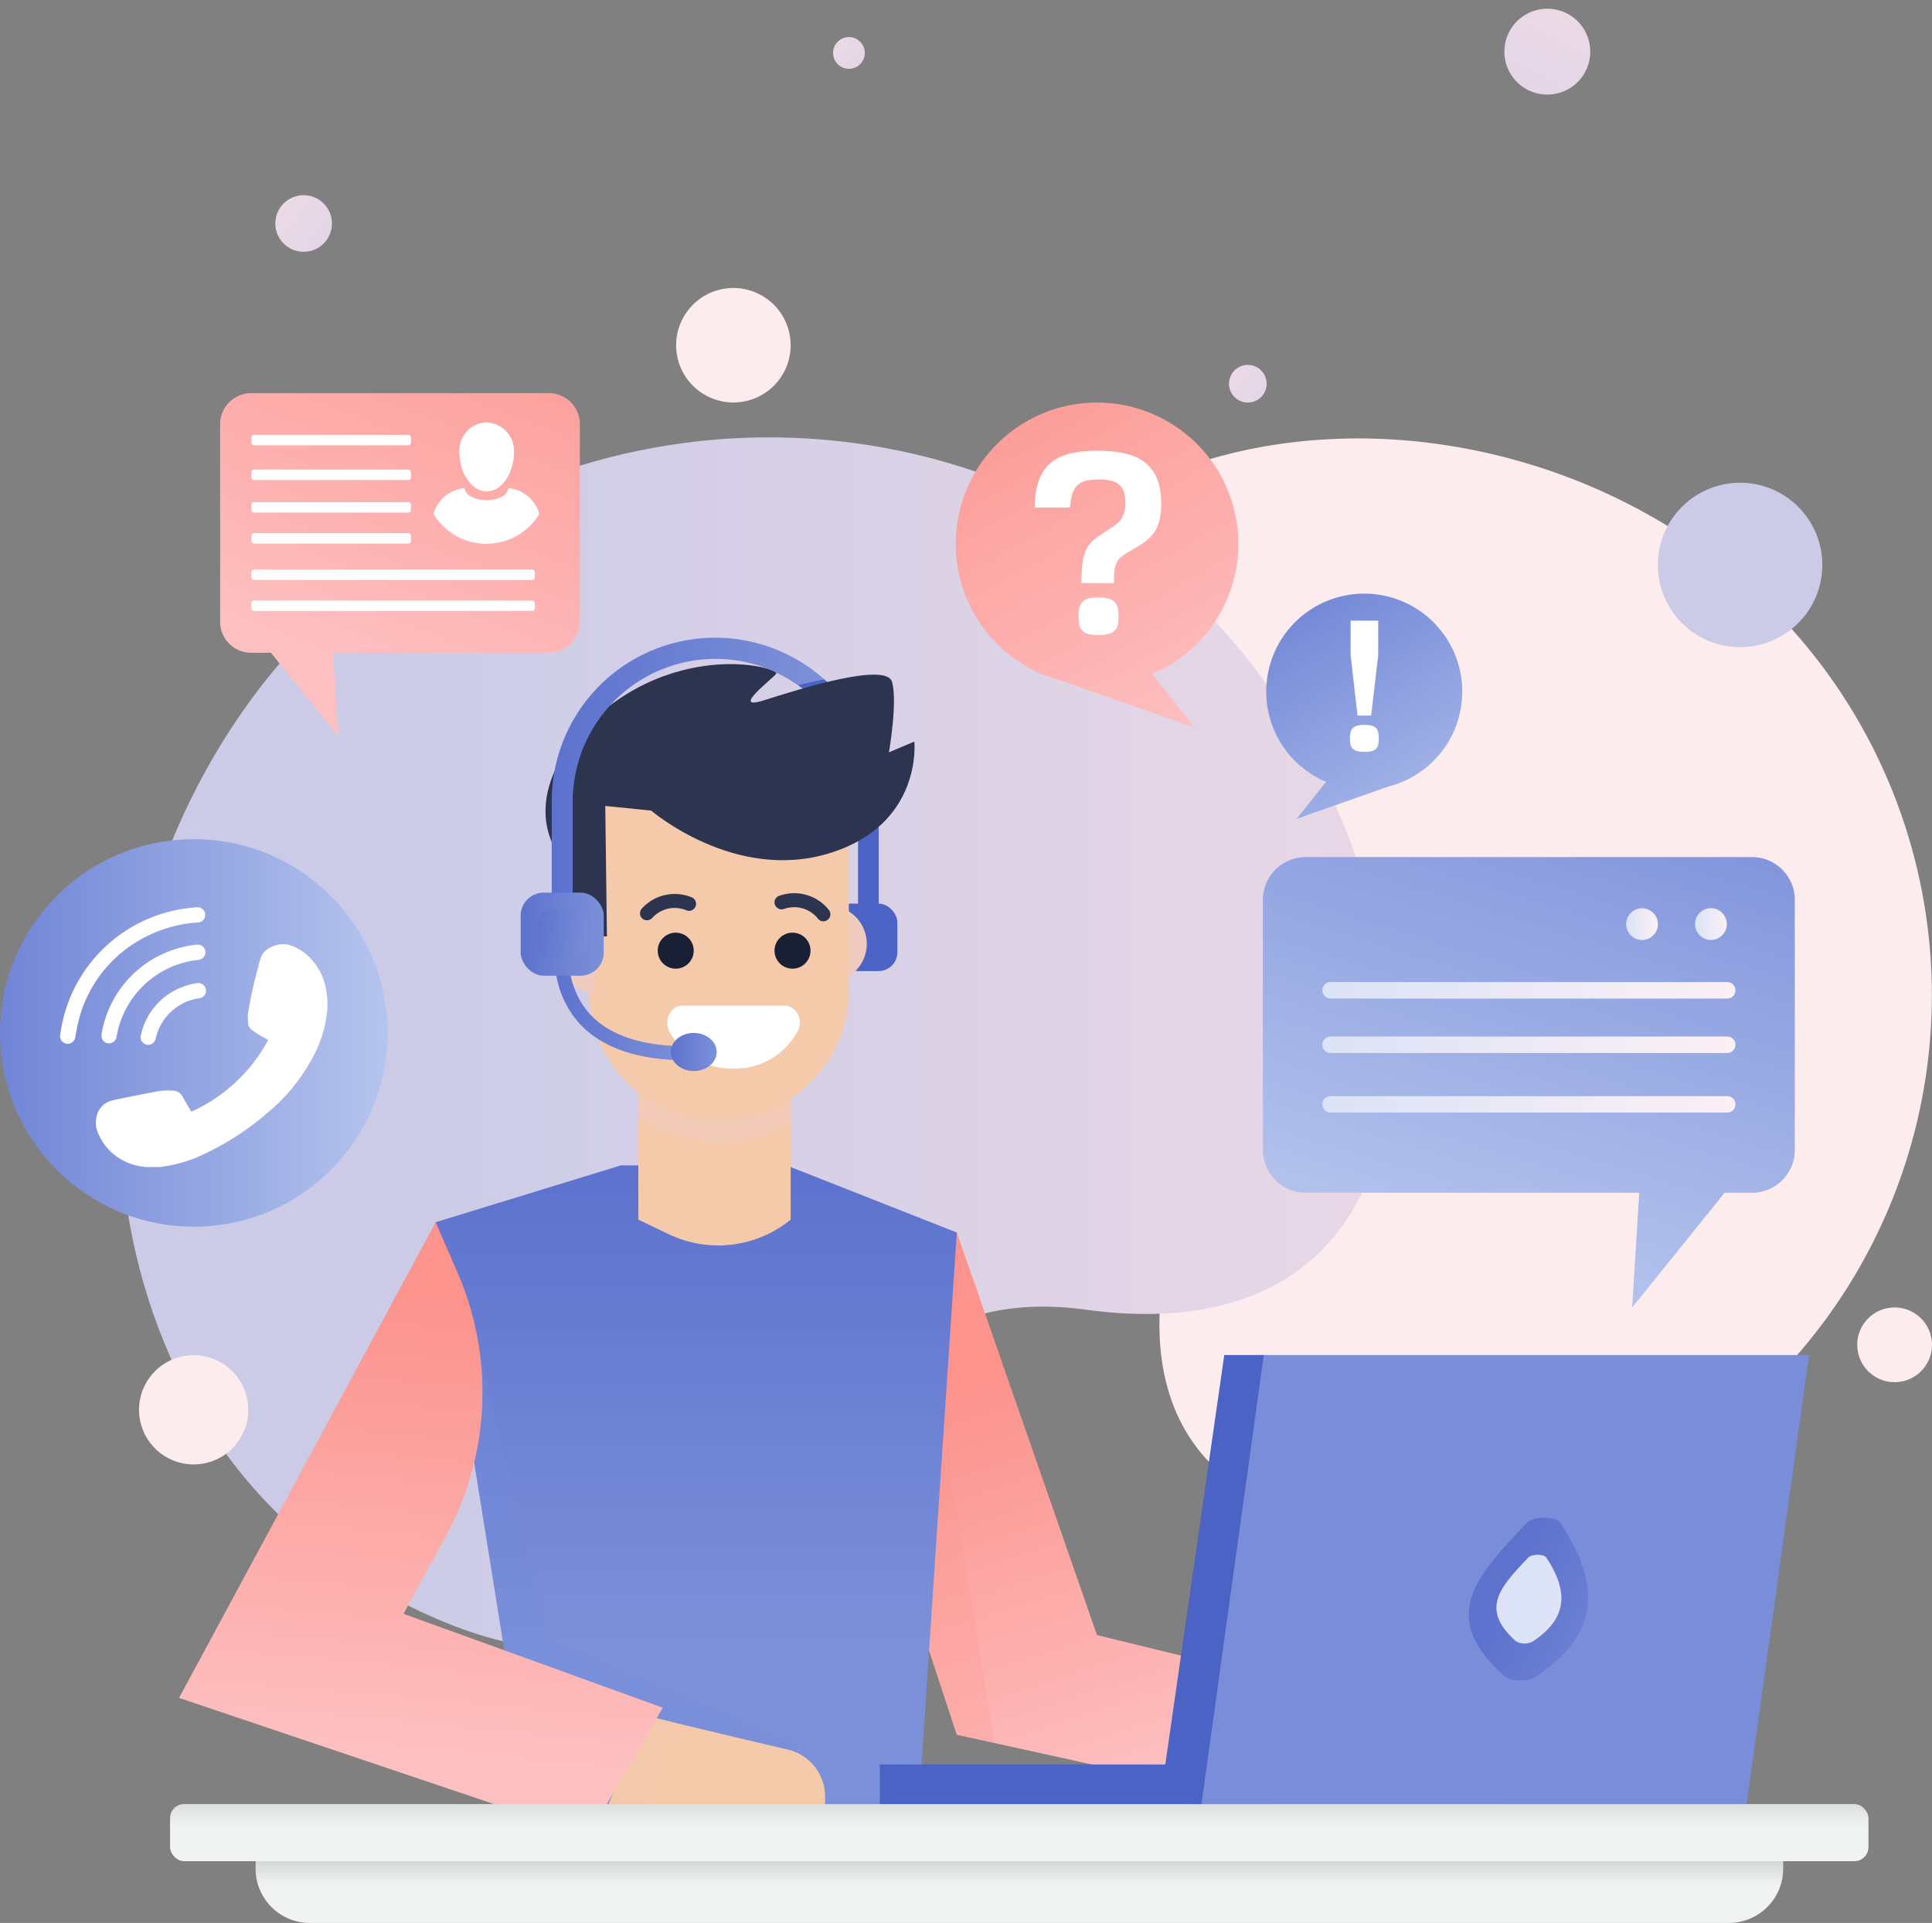 <svg xmlns="http://www.w3.org/2000/svg" xmlns:xlink="http://www.w3.org/1999/xlink" width="620.667" height="617.92" viewBox="0 0 620.667 617.92">
    <rect x="0" y="0" width="620.667" height="617.92" fill="#808080" stroke="none"/>
    <defs>
        <style>
            .cls-1{fill:none}.cls-2{fill:#fceced}.cls-3{fill:url(#linear-gradient)}.cls-4{fill:url(#linear-gradient-2)}.cls-5{fill:url(#linear-gradient-3)}.cls-6{clip-path:url(#clip-path)}.cls-7{fill:#fc9691}.cls-26,.cls-7{opacity:.26}.cls-8{fill:url(#linear-gradient-4)}.cls-9{fill:#4b63c5}.cls-10,.cls-12{fill:#efcbbf}.cls-11{clip-path:url(#clip-path-2)}.cls-12{opacity:.58}.cls-13{fill:#f5caaa}.cls-14{clip-path:url(#clip-path-3)}.cls-15,.cls-28{opacity:.64}.cls-16,.cls-18{fill:#2c344f}.cls-17{clip-path:url(#clip-path-4)}.cls-18{opacity:.35}.cls-19{fill:#13a9d8}.cls-20{fill:url(#linear-gradient-5)}.cls-21{fill:#fff}.cls-22{fill:url(#linear-gradient-6)}.cls-23{fill:url(#linear-gradient-7)}.cls-24{fill:#192035}.cls-25{clip-path:url(#clip-path-5)}.cls-26{fill:#768cd8}.cls-27{clip-path:url(#clip-path-6)}.cls-28{fill:#f1c8aa}.cls-29{fill:url(#linear-gradient-8)}.cls-30{fill:url(#linear-gradient-9)}.cls-31{fill:url(#linear-gradient-10)}.cls-32{fill:url(#linear-gradient-11)}.cls-33{fill:#7a8dd9}.cls-34{fill:url(#linear-gradient-12)}.cls-35{fill:url(#linear-gradient-13)}.cls-36{fill:url(#linear-gradient-14)}.cls-37{fill:url(#linear-gradient-15)}.cls-38{fill:url(#linear-gradient-16)}.cls-39{fill:url(#linear-gradient-18)}.cls-40{fill:url(#linear-gradient-19)}.cls-41{fill:url(#linear-gradient-20)}.cls-42{fill:url(#linear-gradient-21)}.cls-43{fill:url(#linear-gradient-22)}.cls-44{fill:url(#linear-gradient-23)}.cls-45{fill:url(#linear-gradient-24)}.cls-46{fill:url(#linear-gradient-25)}.cls-47{fill:url(#linear-gradient-26)}.cls-48{fill:url(#linear-gradient-27)}.cls-49{fill:url(#linear-gradient-28)}.cls-50{fill:url(#linear-gradient-29)}
        </style>
        <linearGradient id="linear-gradient" x1="1.173" x2=".237" y1=".134" y2=".134" gradientUnits="objectBoundingBox">
            <stop offset="0" stop-color="#f4dde5"/>
            <stop offset="1" stop-color="#cbcbe7"/>
        </linearGradient>
        <linearGradient id="linear-gradient-2" x1=".5" x2=".5" y1=".02" y2=".443" gradientUnits="objectBoundingBox">
            <stop offset="0" stop-color="#d1d3d4"/>
            <stop offset="1" stop-color="#f1f2f2"/>
        </linearGradient>
        <linearGradient id="linear-gradient-3" x1=".609" x2=".374" y1=".828" y2=".206" gradientUnits="objectBoundingBox">
            <stop offset="0" stop-color="#fdbfc0"/>
            <stop offset="1" stop-color="#fc938d"/>
        </linearGradient>
        <clipPath id="clip-path">
            <path id="Path_1534" d="M284.714 290.59l45.057 129.37-10.571 39.621-34.484-7.59-50.046-151.939z" class="cls-1" data-name="Path 1534" transform="translate(-234.67 -290.59)"/>
        </clipPath>
        <linearGradient id="linear-gradient-4" x1=".5" x2=".5" y1=".72" y2=".007" gradientUnits="objectBoundingBox">
            <stop offset="0" stop-color="#7c90d9"/>
            <stop offset="1" stop-color="#5d72cd"/>
        </linearGradient>
        <clipPath id="clip-path-2">
            <path id="Path_1537" d="M279.322 227.247v24.459a12.246 12.246 0 0 0 0-24.475z" class="cls-1" data-name="Path 1537" transform="translate(-279.322 -227.23)"/>
        </clipPath>
        <clipPath id="clip-path-3">
            <path id="Path_1540" d="M294.06 256.95v30.706h48.951v-29.944z" class="cls-1" data-name="Path 1540" transform="translate(-294.06 -256.95)"/>
        </clipPath>
        <clipPath id="clip-path-4">
            <path id="Path_1545" d="M304.036 227.448s26.63 22.951 56.971 13.77 27.541-35.959 27.541-35.959l-8.169 3.463s2.817-15.958 1.027-22.586-30.342.514-41.56 4.093 3.563-5.435 4.342-6.811-17.035-6.96-38.345 1.657-41.974 31.352-34.07 51.751 4.242 27.591 4.242 27.591l7.921 3.447h5.85l-.53-41.908 3.082.3z" class="cls-1" data-name="Path 1545" transform="translate(-270.049 -180.37)"/>
        </clipPath>
        <linearGradient id="linear-gradient-5" x1="1" x2="0" y1=".5" y2=".5" xlink:href="#linear-gradient-4"/>
        <linearGradient id="linear-gradient-6" x1="1" x2="0" y1=".5" y2=".5" xlink:href="#linear-gradient-4"/>
        <linearGradient id="linear-gradient-7" x1="1" x2="0" y1=".501" y2=".501" xlink:href="#linear-gradient-4"/>
        <clipPath id="clip-path-5">
            <path id="Path_1557" d="M384.5 279.94l44.775 17.648-12.741 192.174H293.212L261.86 294.307l49.232-12.279z" class="cls-1" data-name="Path 1557" transform="translate(-261.86 -279.94)"/>
        </clipPath>
        <clipPath id="clip-path-6">
            <path id="Path_1560" d="M341.223 409.756a101.372 101.372 0 0 0-1.657 6.628l-34.236-.845 12.743-31.369c.829.331 14.367 3.6 28.171 6.86-1.475 6.297-3.265 12.495-5.021 18.726z" class="cls-1" data-name="Path 1560" transform="translate(-305.33 -384.17)"/>
        </clipPath>
        <linearGradient id="linear-gradient-8" x1=".494" x2=".548" y1=".867" y2=".128" xlink:href="#linear-gradient-3"/>
        <linearGradient id="linear-gradient-9" x1="1" x2="0" y1=".5" y2=".5" xlink:href="#linear-gradient-4"/>
        <linearGradient id="linear-gradient-10" x1=".563" x2=".446" y1="-.201" y2="1.093" xlink:href="#linear-gradient-4"/>
        <linearGradient id="linear-gradient-11" x1=".5" x2=".5" y1="-.232" y2=".403" xlink:href="#linear-gradient-2"/>
        <linearGradient id="linear-gradient-12" x1="1.344" x2=".255" y1="1.262" y2=".774" xlink:href="#linear-gradient-4"/>
        <linearGradient id="linear-gradient-13" x1="1.574" x2=".484" y1="1.693" y2="1.206" gradientUnits="objectBoundingBox">
            <stop offset="0" stop-color="#fbf0f4"/>
            <stop offset="1" stop-color="#dce3f6"/>
        </linearGradient>
        <linearGradient id="linear-gradient-14" x1=".312" x2=".805" y1=".89" y2="-.465" gradientUnits="objectBoundingBox">
            <stop offset="0" stop-color="#b5c4ed"/>
            <stop offset="1" stop-color="#7085d6"/>
        </linearGradient>
        <linearGradient id="linear-gradient-15" x1="1" x2=".002" y1=".5" y2=".5" xlink:href="#linear-gradient-13"/>
        <linearGradient id="linear-gradient-16" x1=".998" x2="0" y1=".498" y2=".498" xlink:href="#linear-gradient-13"/>
        <linearGradient id="linear-gradient-18" x1="1" x2="0" y1=".502" y2=".502" xlink:href="#linear-gradient-13"/>
        <linearGradient id="linear-gradient-19" x1="1" x2="0" y1=".498" y2=".498" xlink:href="#linear-gradient-13"/>
        <linearGradient id="linear-gradient-20" x1="1" x2="0" y1=".5" y2=".5" xlink:href="#linear-gradient-13"/>
        <linearGradient id="linear-gradient-21" x1="1" x2="0" y1=".5" y2=".5" xlink:href="#linear-gradient-14"/>
        <linearGradient id="linear-gradient-22" x1=".797" x2=".139" y1="1.037" y2="-.295" xlink:href="#linear-gradient-3"/>
        <linearGradient id="linear-gradient-23" x1="1.369" x2=".71" y1="1.037" y2="-.295" xlink:href="#linear-gradient-14"/>
        <linearGradient id="linear-gradient-24" x1=".566" x2="1.103" y1=".879" y2="-.43" xlink:href="#linear-gradient-3"/>
        <linearGradient id="linear-gradient-25" x2="1" y1=".5" y2=".5" xlink:href="#linear-gradient"/>
        <linearGradient id="linear-gradient-26" x1="1.891" x2="-2.621" y1="1.655" y2="-2.093" xlink:href="#linear-gradient"/>
        <linearGradient id="linear-gradient-27" x1="-.891" x2="3.618" y1="-.656" y2="3.091" xlink:href="#linear-gradient"/>
        <linearGradient id="linear-gradient-28" x1="-.891" x2="3.618" y1="-.655" y2="3.092" xlink:href="#linear-gradient"/>
        <linearGradient id="linear-gradient-29" x1="-.892" x2="3.622" y1="-.658" y2="3.093" xlink:href="#linear-gradient"/>
    </defs>
    <g id="_2533441" data-name="2533441" transform="translate(0 -23.08)">
        <g id="OBJECTS">
            <path id="Path_1529" d="M155.853 397.77c-25.4 121.631 141.3 105.756 204.022 31.336a176.216 176.216 0 0 0-21.078-248.3c-74.42-62.721-196.565-61.313-248.3 21.178-68.405 108.97 85.241 100.516 65.356 195.786z" class="cls-2" data-name="Path 1529" transform="translate(219.232 27.36)"/>
            <path id="Path_1530" d="M487.837 416.683c143.9 19.769 111.854-173.432 19.885-240.561-91.872-67.16-220.792-47.128-287.954 44.742-67.129 91.9-55.53 234.281 44.841 287.955 132.751 71.022 110.413-107.613 223.228-92.136z" class="cls-3" data-name="Path 1530" transform="translate(-139.266 27.221)"/>
            <path id="Path_1531" d="M519.584 373.89H28.85v3.977a17.449 17.449 0 0 0 17.45 17.449h455.851a17.449 17.449 0 0 0 17.449-17.449v-3.977z" class="cls-4" data-name="Path 1531" transform="translate(53.259 245.684)"/>
            <path id="Path_1532" d="M126.531 252.92l45.04 129.386L313.1 416.857l-18.212 34.567-168.361-37.1L76.47 262.382z" class="cls-5" data-name="Path 1532" transform="translate(180.845 166.194)"/>
            <g id="Group_1183" class="cls-6" data-name="Group 1183" transform="translate(257.331 419.131)">
                <path id="Path_1533" d="M286.736 473.213c0-1.906-26.364-162.263-26.364-162.263l-8.882 145.659z" class="cls-7" data-name="Path 1533" transform="translate(-219.508 -277.211)"/>
            </g>
            <path id="Path_1535" d="M301.395 239.83l55.1 21.708-12.745 192.174H220.429L189.06 258.24l59.49-18.261z" class="cls-8" data-name="Path 1535" transform="translate(-49.118 157.593)"/>
            <rect id="Rectangle_808" width="21.658" height="21.658" class="cls-9" data-name="Rectangle 808" rx="6.03" transform="translate(266.628 313.457)"/>
            <path id="Path_1536" d="M279.322 227.247v24.459a12.246 12.246 0 0 0 0-24.475z" class="cls-10" data-name="Path 1536" transform="translate(-12.678 86.907)"/>
            <g id="Group_1185" class="cls-11" data-name="Group 1185" transform="translate(266.644 314.137)">
                <g id="Group_1184" data-name="Group 1184" transform="translate(2.32 -5.087)">
                    <path id="Rectangle_809" d="M0 0h13.389v37.997H0z" class="cls-12" data-name="Rectangle 809"/>
                </g>
            </g>
            <path id="Path_1538" d="M294.06 248.22v66.085l9.694 4.64a36.87 36.87 0 0 0 39.257-4.64v-65.14z" class="cls-13" data-name="Path 1538" transform="translate(-88.994 100.699)"/>
            <g id="Group_1187" class="cls-14" data-name="Group 1187" transform="translate(205.066 363.386)">
                <g id="Group_1186" class="cls-15" data-name="Group 1186" transform="translate(-17.731 -5.336)">
                    <path id="Path_1539" d="M325.252 285.662a45.736 45.736 0 0 1-43.582-31.932h87.213a45.686 45.686 0 0 1-43.631 31.932z" class="cls-10" data-name="Path 1539" transform="translate(-281.67 -253.73)"/>
                </g>
            </g>
            <path id="Path_1541" d="M285.435 183.28a52.381 52.381 0 0 1 17.549 39.207V257.2h-6.628v-34.713A45.769 45.769 0 0 0 277 185.169c2.684-.696 5.568-1.326 8.435-1.889z" class="cls-9" data-name="Path 1541" transform="translate(-20.696 58.027)"/>
            <path id="Path_1542" d="M324.566 315.78A41.775 41.775 0 0 0 366.341 274v-76.52H282.79V274a41.776 41.776 0 0 0 41.776 41.78z" class="cls-13" data-name="Path 1542" transform="translate(-93.649 67.358)"/>
            <path id="Path_1543" d="M304.036 227.448s26.63 22.951 56.971 13.77 27.541-35.959 27.541-35.959l-8.169 3.463s2.817-15.958 1.027-22.586-29.96 2.3-41.179 5.866 3.182-7.208 3.961-8.584-17.035-6.96-38.345 1.657-41.974 31.352-34.07 51.751 4.242 27.591 4.242 27.591l7.921 3.447h5.85l-.53-41.908 3.082.3z" class="cls-16" data-name="Path 1543" transform="translate(-94.81 56.115)"/>
            <g id="Group_1188" class="cls-17" data-name="Group 1188" transform="translate(175.239 236.485)">
                <path id="Path_1544" d="M322.841 225.247V263a3.68 3.68 0 0 0-.746-.6 31.649 31.649 0 0 0-6.015-2.651v-34.5a52.5 52.5 0 0 1 27.574-46.167c2.353 1.375 4.723 2.751 7.126 4.027a46.249 46.249 0 0 0-16.223 11.6 45.57 45.57 0 0 0-11.716 30.538z" class="cls-18" data-name="Path 1544" transform="translate(-308.491 -181.217)"/>
            </g>
            <path id="Path_1546" d="M296.9 189.244c-11.219 3.563 3.563-5.435 4.342-6.811.083-.149-.1-.348-.431-.563a46.4 46.4 0 0 1 7.308 4.226c-4.376 1.093-8.37 2.237-11.219 3.148z" class="cls-1" data-name="Path 1546" transform="translate(-51.863 57.101)"/>
            <path id="Path_1547" d="M331.967 179.3a45.669 45.669 0 0 1 17.88 3.646c-4.872-1.856-19.62-4.043-36.655 2.883a67.675 67.675 0 0 0-15.312 8.783 45.7 45.7 0 0 1 34.087-15.312z" class="cls-1" data-name="Path 1547" transform="translate(-102.16 55.412)"/>
            <path id="Path_1548" d="M297.12 181.5a5.936 5.936 0 0 1 1.259.613c-.43-.199-.828-.431-1.259-.613z" class="cls-19" data-name="Path 1548" transform="translate(-49.433 56.857)"/>
            <path id="Path_1549" d="M288.435 218.419a52.514 52.514 0 0 1 86.65-29.828c-2.867.563-5.75 1.21-8.484 1.889a46.4 46.4 0 0 0-7.308-4.226 5.93 5.93 0 0 0-1.259-.613 45.9 45.9 0 0 0-63.7 42.157v45.885h-6.744v-45.918a52.7 52.7 0 0 1 .845-9.346z" class="cls-20" data-name="Path 1549" transform="translate(-110.346 52.75)"/>
            <path id="Path_1550" d="M288.024 229.89a2.154 2.154 0 0 0 1.293 0 9.777 9.777 0 0 1 10.821 2.85 2.254 2.254 0 1 0 3.612-2.668 14.218 14.218 0 0 0-15.809-4.458 2.237 2.237 0 0 0-1.458 2.834 2.287 2.287 0 0 0 1.541 1.442z" class="cls-16" data-name="Path 1550" transform="translate(-37.553 85.307)"/>
            <path id="Path_1551" d="M315.172 233.322a2.137 2.137 0 0 0 1.127-.63 9.727 9.727 0 0 1 10.887-2.552 2.253 2.253 0 1 0 1.956-4.06 14.251 14.251 0 0 0-16.074 3.48 2.254 2.254 0 0 0 0 3.182 2.221 2.221 0 0 0 2.104.58z" class="cls-16" data-name="Path 1551" transform="translate(-106.808 85.405)"/>
            <path id="Path_1552" d="M313.539 266.84a22.818 22.818 0 0 1-20.614-11.964c-1.839-3.679.447-8.285 4.209-8.285h32.844c3.579 0 6.048 4.292 4.375 7.855a22.785 22.785 0 0 1-20.814 12.394z" class="cls-21" data-name="Path 1552" transform="translate(-77.916 99.628)"/>
            <path id="Path_1553" d="M344.951 227.24v28.171a14.135 14.135 0 0 1 0-28.171z" class="cls-10" data-name="Path 1553" transform="translate(-153.804 86.913)"/>
            <path id="Path_1554" d="M356.475 271.071v-4.507c-14.467 0-24.989-3.6-31.286-10.721a26.961 26.961 0 0 1-6.3-19.256l-4.458-.547a31.136 31.136 0 0 0 7.374 22.785c7.195 8.12 18.861 12.246 34.67 12.246z" class="cls-22" data-name="Path 1554" transform="translate(-136.047 92.696)"/>
            <path id="Path_1555" d="M308.41 258.021c0 3.314 3.314 6.115 7.374 6.115s7.374-2.734 7.374-6.115-3.314-6.131-7.374-6.131-7.374 2.751-7.374 6.131z" class="cls-23" data-name="Path 1555" transform="translate(-92.921 103.111)"/>
            <ellipse id="Ellipse_96" cx="5.783" cy="5.783" class="cls-24" data-name="Ellipse 96" rx="5.783" ry="5.783" transform="translate(248.814 322.787)"/>
            <ellipse id="Ellipse_97" cx="5.783" cy="5.783" class="cls-24" data-name="Ellipse 97" rx="5.783" ry="5.783" transform="translate(211.297 322.787)"/>
            <g id="Group_1189" class="cls-25" data-name="Group 1189" transform="translate(139.959 401.483)">
                <path id="Path_1556" d="M237.78 263.88l27.259 112.965 79.11 33.54v47.045l-123.769-17.8z" class="cls-26" data-name="Path 1556" transform="translate(-228.632 -228.087)"/>
            </g>
            <path id="Path_1558" d="M300.143 384.18c1.21.5 29.447 7.192 46.034 11.1a15.444 15.444 0 0 1 11.882 15.12v6.96L287.4 415.7z" class="cls-13" data-name="Path 1558" transform="translate(-93.005 190.039)"/>
            <g id="Group_1190" class="cls-27" data-name="Group 1190" transform="translate(194.428 574.202)">
                <path id="Path_1559" d="M279.594 342.343l-18.427 56.491-19.637-13.158 22.7-49.746z" class="cls-28" data-name="Path 1559" transform="translate(-253.594 -353.462)"/>
            </g>
            <path id="Path_1561" d="M401.3 288.6l-82.44 152.851L450.384 485.8l23.879-41.2-83.286-30.176 13.456-24.658a96.56 96.56 0 0 0 3.944-84.86z" class="cls-29" data-name="Path 1561" transform="translate(-261.342 127.233)"/>
            <rect id="Rectangle_810" width="22.172" height="22.172" class="cls-19" data-name="Rectangle 810" rx="6.17" transform="translate(169.521 312.165)"/>
            <rect id="Rectangle_811" width="26.696" height="26.696" class="cls-30" data-name="Rectangle 811" rx="7.43" transform="translate(167.268 309.911)"/>
            <rect id="Rectangle_812" width="15.858" height="15.858" class="cls-31" data-name="Rectangle 812" rx="4.16" transform="rotate(90 -63.393 251.937)"/>
            <rect id="Rectangle_813" width="545.617" height="18.344" class="cls-32" data-name="Rectangle 813" rx="4.51" transform="translate(54.635 602.804)"/>
            <path id="Path_1562" d="M23.84 420.99h178.6l20.034-144.3h-178.6z" class="cls-33" data-name="Path 1562" transform="translate(358.685 181.813)"/>
            <path id="Path_1563" d="M221.261 408.264l18.957-131.574h12.693l-20.034 144.3H129.54v-12.726z" class="cls-9" data-name="Path 1563" transform="translate(153.095 181.813)"/>
            <path id="Path_1564" d="M160.945 397.033c21.41-14.069 20.515-30.275 8.1-49.348-1.525-2.32-8.766-2.386-10.953-.1-17.068 17.9-28.171 30.54-7.076 49.249 1.942 1.724 7.427 1.84 9.929.199z" class="cls-34" data-name="Path 1564" transform="translate(332.358 164.89)"/>
            <path id="Path_1565" d="M156.344 380.926c11.6-7.656 11.185-16.488 4.408-26.862-.812-1.276-4.756-1.309-5.949 0-9.3 9.744-15.361 16.571-3.861 26.812a5.618 5.618 0 0 0 5.4.05z" class="cls-35" data-name="Path 1565" transform="translate(336.08 169.613)"/>
            <path id="Path_1566" d="M113.2 217.79h143.343a13.737 13.737 0 0 1 13.737 13.737v80.386a13.737 13.737 0 0 1-13.737 13.737h-8.8l-29.712 36.871 2.287-36.871H113.154A13.754 13.754 0 0 1 99.4 311.913v-80.386a13.754 13.754 0 0 1 13.8-13.737z" class="cls-36" data-name="Path 1566" transform="translate(306.308 80.704)"/>
            <g id="Group_1191" data-name="Group 1191" transform="translate(424.814 314.916)">
                <ellipse id="Ellipse_98" cx="5.104" cy="5.104" class="cls-37" data-name="Ellipse 98" rx="5.104" ry="5.104" transform="translate(119.726)"/>
                <path id="Path_1567" d="M125.93 232.8a5.1 5.1 0 1 0 5.087-5.087 5.1 5.1 0 0 0-5.087 5.087z" class="cls-38" data-name="Path 1567" transform="translate(-28.327 -227.693)"/>
                <path id="Path_1568" d="M139.3 232.8a5.1 5.1 0 1 0 5.1-5.087 5.1 5.1 0 0 0-5.1 5.087z" class="cls-38" data-name="Path 1568" transform="translate(-63.852 -227.693)"/>
                <path id="Path_1569" d="M113.535 247.316h127.447a2.635 2.635 0 0 0 2.635-2.635 2.651 2.651 0 0 0-2.635-2.651H113.535a2.651 2.651 0 0 0-2.635 2.651 2.635 2.635 0 0 0 2.635 2.635z" class="cls-39" data-name="Path 1569" transform="translate(-110.9 -218.284)"/>
                <path id="Path_1570" d="M113.535 257.876h127.447a2.651 2.651 0 0 0 2.635-2.651 2.635 2.635 0 0 0-2.635-2.635H113.535a2.635 2.635 0 0 0-2.635 2.635 2.651 2.651 0 0 0 2.635 2.651z" class="cls-40" data-name="Path 1570" transform="translate(-110.9 -211.345)"/>
                <path id="Path_1571" d="M113.535 269.42h127.447a2.635 2.635 0 0 0 2.635-2.635 2.635 2.635 0 0 0-2.635-2.635H113.535a2.635 2.635 0 0 0-2.635 2.635 2.635 2.635 0 0 0 2.635 2.635z" class="cls-41" data-name="Path 1571" transform="translate(-110.9 -203.749)"/>
            </g>
            <ellipse id="Ellipse_99" cx="62.257" cy="62.257" class="cls-42" data-name="Ellipse 99" rx="62.257" ry="62.257" transform="translate(0 292.744)"/>
            <path id="Path_1572" d="M451.283 227.51c-.713.083-1.442.149-2.154.249A47.1 47.1 0 0 0 407.8 267.1a7.051 7.051 0 0 1-.232 1.293v1.127a1.828 1.828 0 0 1 .116.215 2.452 2.452 0 0 0 2.651 1.657 2.519 2.519 0 0 0 2.121-2.2c.315-1.657.58-3.513 1.044-5.2a41.427 41.427 0 0 1 21.542-26.961 42.636 42.636 0 0 1 16.753-4.607 2.452 2.452 0 0 0 .481-4.839h-.166z" class="cls-21" data-name="Path 1572" transform="translate(-388.246 87.091)"/>
            <path id="Path_1573" d="M438.461 234.75a32.857 32.857 0 0 0-6.28 1.193 34.451 34.451 0 0 0-24.442 26.514 7.225 7.225 0 0 0-.215 1.873 2.37 2.37 0 0 0 2.32 2.171 2.452 2.452 0 0 0 2.5-2.022 29.828 29.828 0 0 1 24.356-24.526c.679-.116 1.359-.182 2.038-.282a2.452 2.452 0 0 0 .348-4.806 5.093 5.093 0 0 0-.63-.116z" class="cls-21" data-name="Path 1573" transform="translate(-374.911 91.848)"/>
            <path id="Path_1574" d="M425.962 242.21a19.984 19.984 0 0 0-4.623 1.094 21.294 21.294 0 0 0-13.787 15.51 2.436 2.436 0 0 0 4.458 1.939 2.917 2.917 0 0 0 .3-.829 16.654 16.654 0 0 1 13.853-12.793 2.469 2.469 0 0 0 2.27-2.386 2.419 2.419 0 0 0-1.922-2.453 5.427 5.427 0 0 0-.547-.083z" class="cls-21" data-name="Path 1574" transform="translate(-362.247 96.75)"/>
            <path id="Path_1575" d="M399.332 306.292h.431c-.845-.149-1.657-.232-2.419-.414a17.582 17.582 0 0 1-12.859-10.755 7.54 7.54 0 0 1-.5-4.226 6.711 6.711 0 0 1 5.419-6.065c4.458-.994 8.965-1.856 13.456-2.718a21.312 21.312 0 0 1 5.717-.365 3.48 3.48 0 0 1 3.016 1.657c.547.978 1.127 1.955 1.657 2.917l1.293 2.171a52.547 52.547 0 0 0 24.691-23c-.481-.3-.911-.6-1.375-.829a25.192 25.192 0 0 1-3.911-2.486 2.95 2.95 0 0 1-1.127-1.955 13.8 13.8 0 0 1 .133-4.524 157.41 157.41 0 0 1 3.662-15.875 6.164 6.164 0 0 1 1.243-2.535 8.6 8.6 0 0 1 8.683-2.221 16.2 16.2 0 0 1 5.452 3.314 19.123 19.123 0 0 1 5.916 11.3c.149.878.232 1.757.348 2.635v3.082a17.326 17.326 0 0 1-.232 2.055 38.646 38.646 0 0 1-3.944 12.577 59.043 59.043 0 0 1-14.549 18.394 89.135 89.135 0 0 1-21.244 13.87 44.575 44.575 0 0 1-11.8 3.679c-.646.1-1.293.182-1.939.315" class="cls-21" data-name="Path 1575" transform="translate(-353.082 91.81)"/>
            <path id="Path_1576" d="M207.266 174.978a45.4 45.4 0 1 1 63.086 41.892l13.6 17.168-42.471-14.914a45.421 45.421 0 0 1-34.215-44.146z" class="cls-43" data-name="Path 1576" transform="translate(99.762 22.781)"/>
            <path id="Path_1577" d="M222.23 157.228c.149-14.582 7.606-18.228 20.17-18.228 12.229 0 20.482 3.48 20.482 17 0 9.479-4.043 11.832-10.208 15.311-4.375 2.5-4.971 3.894-4.971 10.208H237.26c0-11.417 1.939-12.876 8.17-16.853 3.728-2.353 5.916-3.728 5.916-8.981 0-5.6-2.419-7.457-8.584-7.457-7.126 0-8.5 2.519-9.23 9zm20.482 28.9c5.27 0 6.479 1.873 6.479 6.081s-1.21 6-6.479 6-6.4-1.79-6.4-6 1.147-6.081 6.4-6.081z" class="cls-21" data-name="Path 1577" transform="translate(110.168 28.931)"/>
            <path id="Path_1578" d="M226.845 198.186a31.485 31.485 0 1 0-43.747 29l-9.429 11.881 29.447-10.373a31.485 31.485 0 0 0 23.73-30.507z" class="cls-44" data-name="Path 1578" transform="translate(242.91 47.132)"/>
            <path id="Path_1579" d="M184.723 205.43c-3.795 0-4.673 1.342-4.673 4.375s.878 4.308 4.673 4.308 4.607-1.276 4.607-4.308-.812-4.375-4.607-4.375zm-4.441-22.4l2.221 19.421h4.375l2.27-19.421v-11.09h-8.866z" class="cls-21" data-name="Path 1579" transform="translate(253.613 50.576)"/>
            <path id="Path_1580" d="M440.547 127.83h-95.665a9.943 9.943 0 0 0-9.943 9.943v63.533a9.943 9.943 0 0 0 9.943 9.943h6.363l21.642 26.845-1.657-26.845h69.317a9.943 9.943 0 0 0 9.943-9.943v-63.467a9.943 9.943 0 0 0-9.943-10.009z" class="cls-45" data-name="Path 1580" transform="translate(-264.215 21.591)"/>
            <path id="Path_1581" d="M352.779 146.25a9.462 9.462 0 0 0-2.635.563 11.418 11.418 0 0 0-7.258 7.374.679.679 0 0 0 .1.663 19.885 19.885 0 0 0 33.49.215 1.127 1.127 0 0 0 .116-1.177 11.417 11.417 0 0 0-9.479-7.606h-.3a3.612 3.612 0 0 1-2.469 2.867 11.3 11.3 0 0 1-9.131 0 5.384 5.384 0 0 1-.746-.414 3.314 3.314 0 0 1-1.688-2.485z" class="cls-21" data-name="Path 1581" transform="translate(-203.524 33.695)"/>
            <path id="Path_1582" d="M356.521 133.49a8.915 8.915 0 0 0-8.1 5.634 10.39 10.39 0 0 0-.646 5.071 19.885 19.885 0 0 0 .994 4.64 11.816 11.816 0 0 0 3.463 5.154 6.43 6.43 0 0 0 4.64 1.657 6.778 6.778 0 0 0 4.226-1.873 11.3 11.3 0 0 0 2.784-3.977 17.167 17.167 0 0 0 1.425-7.44 9.081 9.081 0 0 0-7.026-8.584 15.936 15.936 0 0 0-1.76-.282z" class="cls-21" data-name="Path 1582" transform="translate(-200.173 25.31)"/>
            <rect id="Rectangle_814" width="91.058" height="3.347" class="cls-21" data-name="Rectangle 814" rx=".83" transform="translate(80.767 206.077)"/>
            <rect id="Rectangle_815" width="91.058" height="3.347" class="cls-21" data-name="Rectangle 815" rx=".83" transform="translate(80.767 216.053)"/>
            <rect id="Rectangle_816" width="51.254" height="3.347" class="cls-21" data-name="Rectangle 816" rx=".83" transform="translate(80.767 184.452)"/>
            <rect id="Rectangle_817" width="51.254" height="3.347" class="cls-21" data-name="Rectangle 817" rx=".83" transform="translate(80.767 173.979)"/>
            <rect id="Rectangle_818" width="51.254" height="3.347" class="cls-21" data-name="Rectangle 818" rx=".83" transform="translate(80.767 162.827)"/>
            <rect id="Rectangle_819" width="51.254" height="3.347" class="cls-21" data-name="Rectangle 819" rx=".83" transform="translate(80.767 194.411)"/>
            <ellipse id="Ellipse_100" cx="18.394" cy="18.394" class="cls-2" data-name="Ellipse 100" rx="18.394" ry="18.394" transform="rotate(-99.67 175.795 -15.46)"/>
            <ellipse id="Ellipse_101" cx="17.549" cy="17.549" class="cls-2" data-name="Ellipse 101" rx="17.549" ry="17.549" transform="rotate(-99.82 232.883 228.027)"/>
            <ellipse id="Ellipse_102" cx="12.014" cy="12.014" class="cls-2" data-name="Ellipse 102" rx="12.014" ry="12.014" transform="translate(596.639 443.208)"/>
            <ellipse id="Ellipse_103" cx="26.414" cy="26.414" class="cls-46" data-name="Ellipse 103" rx="26.414" ry="26.414" transform="rotate(-137.5 327.364 11.958)"/>
            <ellipse id="Ellipse_104" cx="13.804" cy="13.804" class="cls-47" data-name="Ellipse 104" rx="13.804" ry="13.804" transform="rotate(-103.23 265.693 -164.679)"/>
            <ellipse id="Ellipse_105" cx="5.097" cy="5.097" class="cls-48" data-name="Ellipse 105" rx="5.097" ry="5.097" transform="translate(267.627 35)"/>
            <ellipse id="Ellipse_106" cx="9.097" cy="9.097" class="cls-49" data-name="Ellipse 106" rx="9.097" ry="9.097" transform="translate(88.444 85.803)"/>
            <path id="Path_1583" d="M201.79 128.4a6.048 6.048 0 1 0 6.048-6.048 6.048 6.048 0 0 0-6.048 6.048z" class="cls-50" data-name="Path 1583" transform="translate(193.031 17.99)"/>
        </g>
    </g>
</svg>

